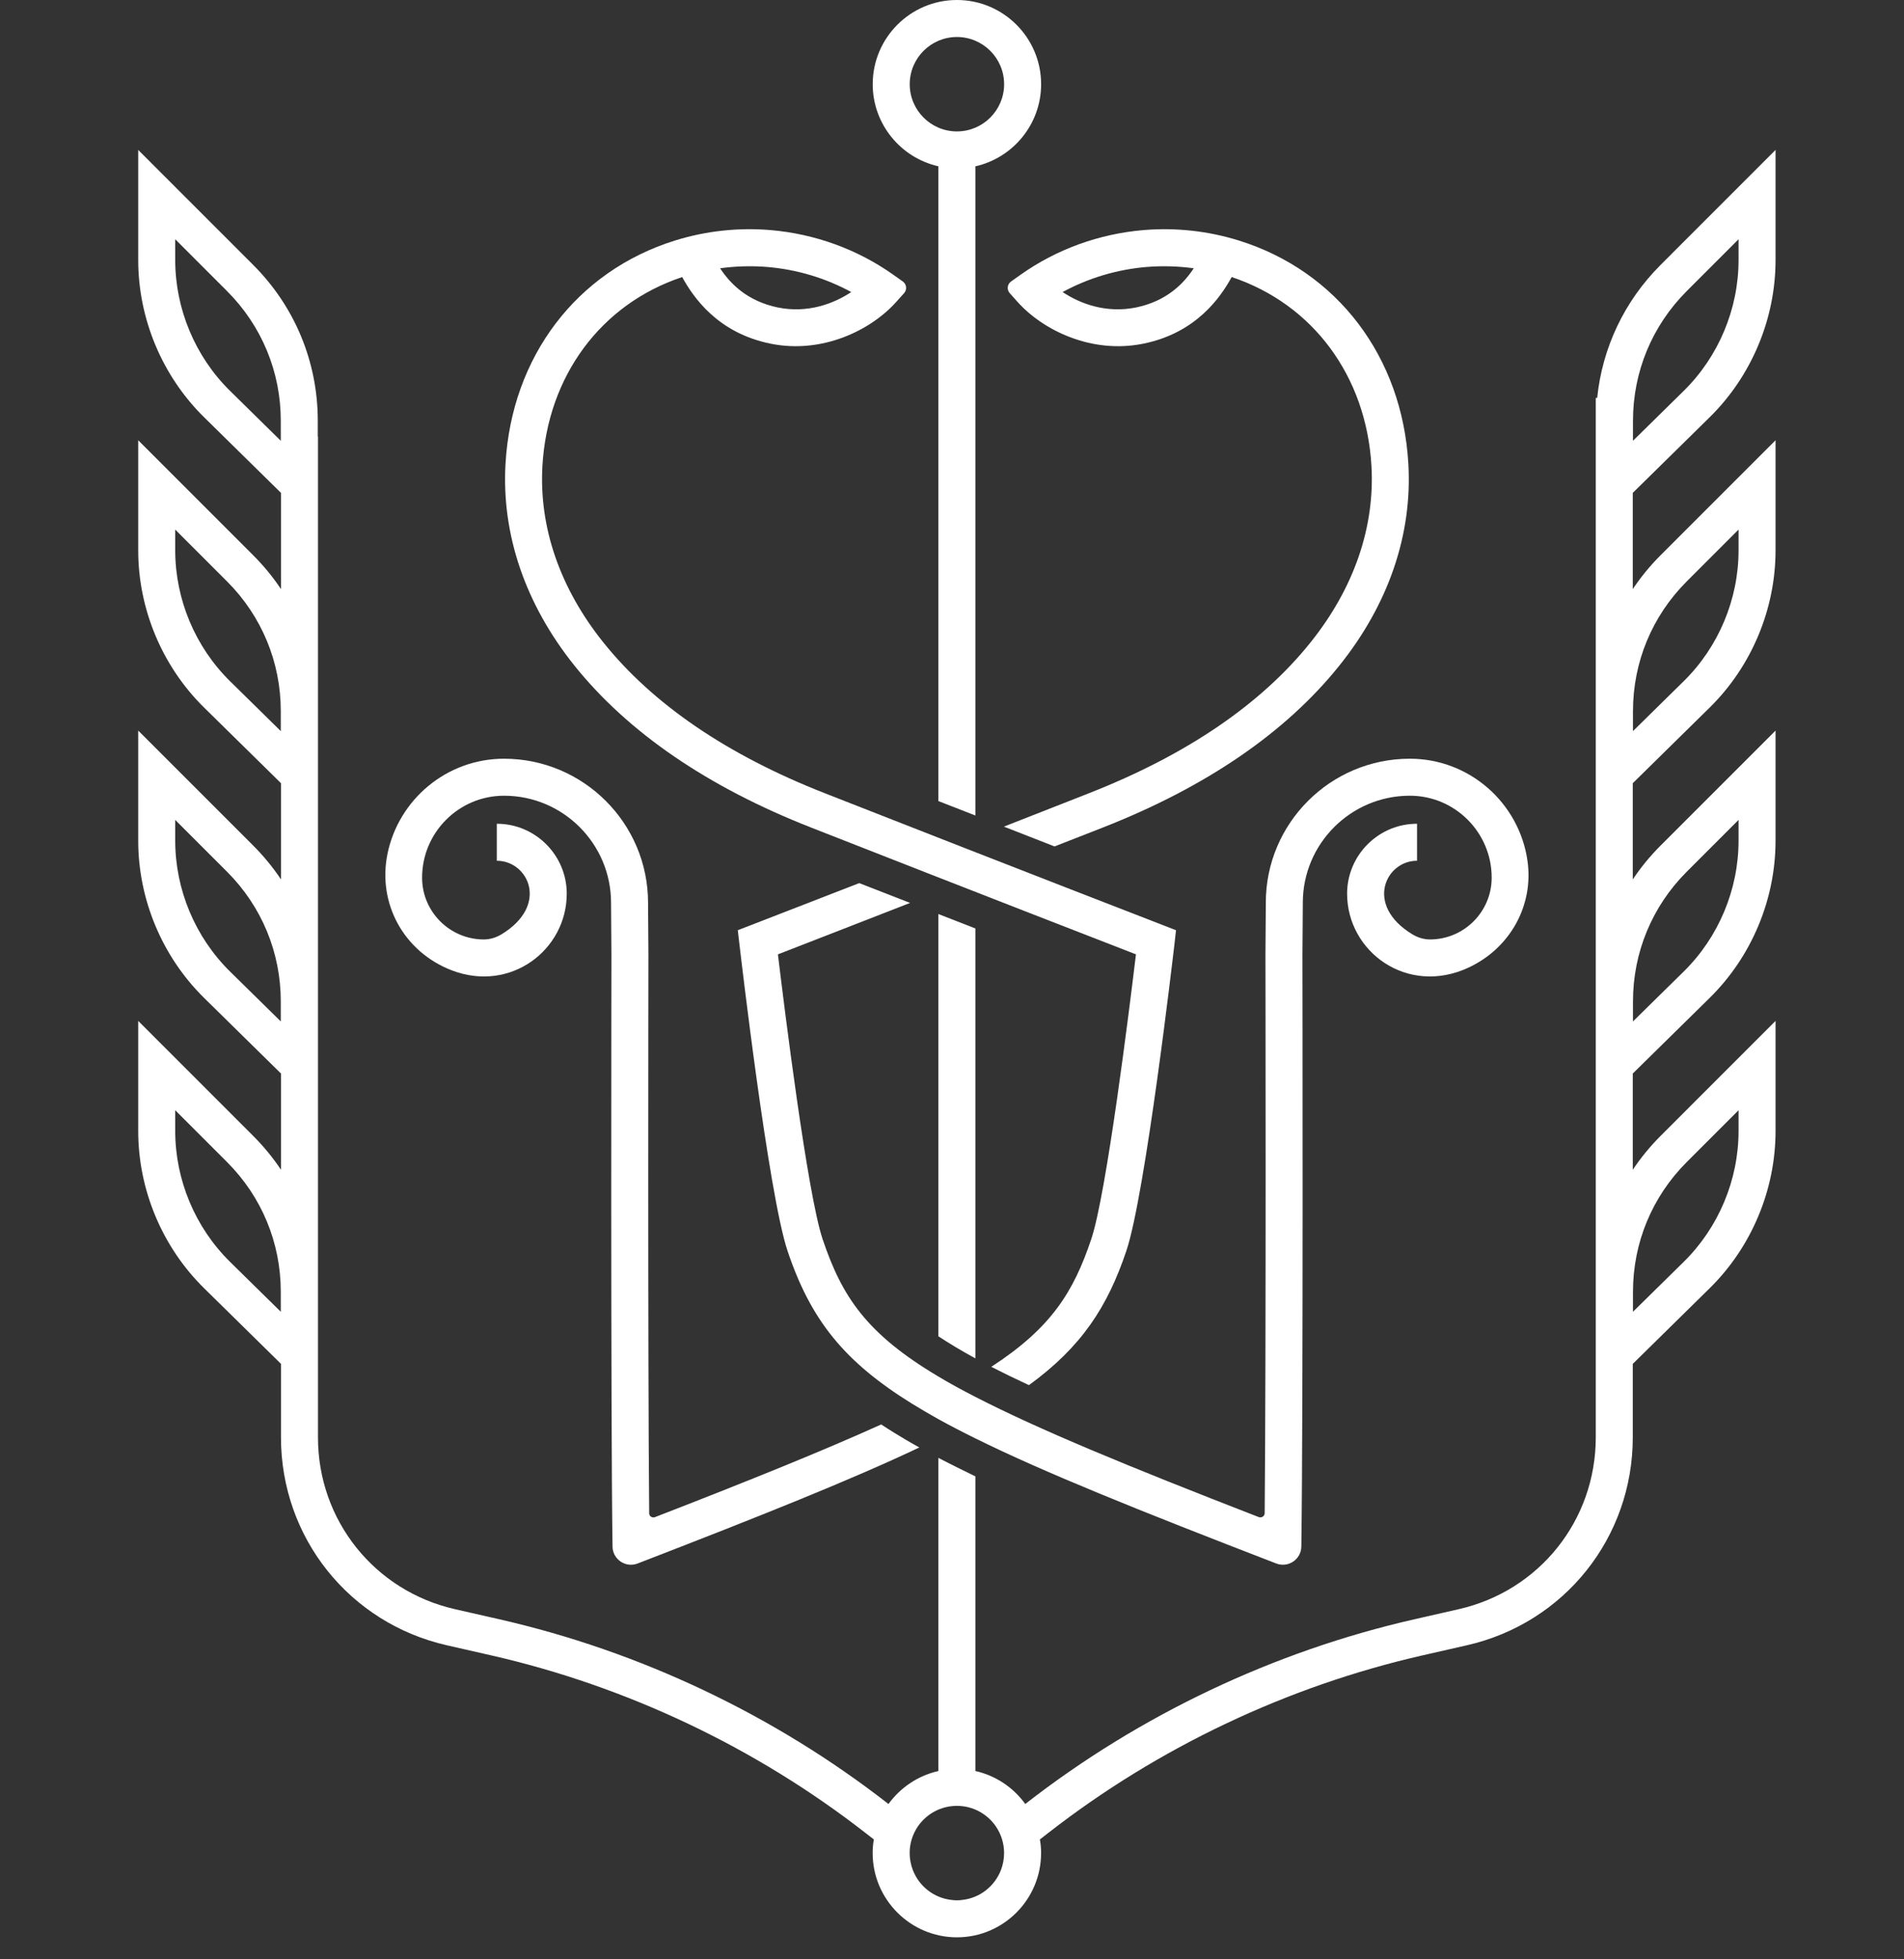 <?xml version="1.0" encoding="UTF-8"?> <!-- Generator: Adobe Illustrator 24.3.0, SVG Export Plug-In . SVG Version: 6.00 Build 0) --> <svg xmlns="http://www.w3.org/2000/svg" xmlns:xlink="http://www.w3.org/1999/xlink" id="Слой_1" x="0px" y="0px" viewBox="0 0 232.098 238.795" style="enable-background:new 0 0 232.098 238.795;" xml:space="preserve"><rect x="0" y="0" width="232.098" height="238.795" fill="#333333" stroke="none"/> <style type="text/css"> .st0{fill:#FFFFFF;} </style> <g> <path class="st0" d="M118.899,113.17l-4.51-1.759v51.471c0.665,0.44,1.376,0.879,2.12,1.33 c0.744,0.44,1.533,0.891,2.39,1.364V113.17z"></path> <path class="st0" d="M114.389,20.27v77.374l4.51,1.759V20.273 c4.58-1.03,8.014-5.122,8.014-10.008C126.914,4.605,122.309,0,116.649,0 s-10.264,4.605-10.264,10.264C106.385,15.147,109.815,19.237,114.389,20.27z M116.649,4.51 c3.173,0,5.754,2.581,5.754,5.754c0,3.173-2.581,5.755-5.754,5.755 c-3.173,0-5.754-2.581-5.754-5.755C110.895,7.091,113.477,4.51,116.649,4.51z"></path> <path class="st0" d="M55.057,118.269c7.183,2.769,14.03-2.492,14.03-9.338 c0-4.69-3.822-8.524-8.524-8.524v4.51c3.823,0,6.432,5.4,0.585,8.959 c-0.655,0.399-1.412,0.638-2.178,0.636c-4.149-0.014-7.517-3.391-7.517-7.532 c0-5.514,4.488-9.99,9.99-9.99c7.193,0,13.045,5.852,13.045,13.056l0.045,6.337 c0,0.553-0.102,55.699,0.135,72.126c0.022,1.568,1.601,2.632,3.062,2.065l0.005-0.002 c14.996-5.795,26.057-10.215,34.332-14.139c-1.263-0.699-2.199-1.263-3.078-1.804 c-0.541-0.327-1.06-0.665-1.567-1.003c-6.942,3.14-15.89,6.767-27.576,11.297 c-0.336,0.13-0.705-0.104-0.709-0.464c-0.182-19.853-0.094-67.553-0.094-68.087 l-0.045-6.337c0-9.685-7.881-17.555-17.555-17.555c-6.999,0-12.856,4.986-14.207,11.592 C45.991,110.16,49.259,116.033,55.057,118.269z"></path> <path class="st0" d="M98.841,100.858c20.678,8.118,34.986,13.665,39.632,15.469 c-0.778,6.472-3.585,29.157-5.446,34.705c-2.176,6.483-4.905,10.835-12.188,15.571 c1.387,0.71,2.909,1.454,4.589,2.232c6.415-4.668,9.572-9.527,11.873-16.36 c2.323-6.912,5.716-36.125,5.863-37.365l0.192-1.725l-1.624-0.631 c-0.158-0.068-15.92-6.145-41.244-16.089C88.649,92.018,79.583,85.839,73.551,78.308 c-5.288-6.596-7.859-14.037-7.43-21.513c0.631-10.959,7.137-19.731,17.037-23.024 c1.353,2.458,4.318,6.81,10.768,8.118c6.28,1.285,12.222-1.624,15.311-5.074 l0.973-1.083c0.383-0.426,0.309-1.091-0.158-1.422l-1.187-0.843 c-4.375-3.089-9.539-4.961-14.939-5.423c-3.969-0.327-7.881,0.102-11.647,1.274 C70.282,33.061,62.366,43.49,61.622,56.536c-0.496,8.603,2.413,17.115,8.4,24.591 C76.562,89.278,86.258,95.919,98.841,100.858z M93.542,32.542 c3.608,0.304,7.092,1.353,10.226,3.056c-2.142,1.421-5.299,2.616-8.941,1.883 c-3.766-0.778-5.84-2.943-7.047-4.781C89.686,32.441,91.625,32.384,93.542,32.542z"></path> <path class="st0" d="M154.303,110.013l-0.045,6.382c0,0.512,0.088,48.182-0.094,68.046 c-0.003,0.369-0.383,0.608-0.726,0.475c-16.056-6.226-26.95-10.739-34.538-14.649 c-1.657-0.846-3.157-1.669-4.51-2.481c-8.761-5.209-11.76-9.73-14.116-16.755 c-1.86-5.547-4.668-28.233-5.446-34.705c2.582-1.003,8.141-3.157,16.112-6.269l-6.19-2.413 h-0.011c-8.366,3.247-13.079,5.074-13.169,5.108l-1.635,0.631l0.203,1.725 c0.147,1.24,3.54,30.454,5.863,37.365c2.841,8.479,6.957,13.53,15.176,18.626 c1.003,0.62,2.075,1.24,3.213,1.883c1.387,0.767,2.886,1.545,4.51,2.345 c8.298,4.104,19.855,8.761,36.666,15.244l0.005,0.002c1.462,0.567,3.04-0.498,3.062-2.065 c0.237-16.428,0.135-71.574,0.135-72.104l0.045-6.37c0-7.193,5.852-13.045,13.045-13.045 c5.502,0,9.978,4.476,9.978,9.99c0,4.145-3.364,7.524-7.518,7.532 c-0.758,0.001-1.506-0.236-2.154-0.629c-5.862-3.559-3.252-8.966,0.573-8.966v-4.51 c-4.702,0-8.524,3.834-8.524,8.524c0,7.094,7.353,12.487,14.813,9.004 c5.032-2.349,7.964-7.545,7.17-13.041c-1.013-7.01-7.053-12.414-14.339-12.414 C162.173,92.48,154.303,100.35,154.303,110.013z"></path> <path class="st0" d="M123.246,34.312c-0.466,0.331-0.541,0.994-0.16,1.42l0.967,1.083 c3.101,3.45,9.031,6.359,15.323,5.074c6.449-1.308,9.415-5.66,10.768-8.118 c9.888,3.292,16.405,12.064,17.037,23.024c0.428,7.475-2.142,14.917-7.43,21.513 c-6.032,7.532-15.097,13.699-26.947,18.356c-3.687,1.443-7.171,2.819-10.429,4.093 l6.167,2.413h0.011c1.905-0.744,3.879-1.511,5.908-2.311 c12.583-4.938,22.279-11.579,28.808-19.731c5.998-7.475,8.907-15.988,8.411-24.591 c-0.744-13.045-8.659-23.475-20.656-27.218c-3.766-1.173-7.678-1.601-11.647-1.274 c-5.401,0.462-10.565,2.334-14.939,5.423L123.246,34.312z M139.758,32.542 c1.905-0.158,3.856-0.101,5.762,0.158c-1.206,1.838-3.281,4.003-7.047,4.781 c-3.642,0.733-6.81-0.462-8.941-1.883C132.666,33.895,136.15,32.847,139.758,32.542z"></path> <path class="st0" d="M208.409,50.859c5.104-5.019,8.031-12.003,8.031-19.162V18.275l-14.018,14.019 c-4.411,4.411-7.097,10.085-7.726,16.206h-0.171v126.698 c0,10.102-6.878,18.717-16.721,20.949l-5.401,1.229 c-17.127,3.901-33.498,11.67-47.355,22.46l-0.068,0.056 c-1.44-2.007-3.594-3.463-6.081-4.023v-35.916c-0.631-0.304-1.252-0.609-1.838-0.902 c-0.947-0.462-1.827-0.913-2.672-1.353v38.173c-2.485,0.562-4.637,2.017-6.084,4.022 l-0.068-0.056c-13.857-10.79-30.228-18.559-47.355-22.46l-5.401-1.229 c-9.843-2.232-16.721-10.847-16.721-20.949V53.201h-0.022v-1.905 c0-7.178-2.796-13.926-7.872-19.002L16.849,18.275v13.422 c0,7.158,2.927,14.142,8.03,19.161l9.372,9.216V71.803 c-0.979-1.466-2.109-2.846-3.384-4.121L16.849,53.663v13.422 c0,7.158,2.927,14.142,8.03,19.16l9.372,9.216v11.728 c-0.979-1.466-2.109-2.846-3.384-4.121L16.849,89.051v13.422 c0,7.158,2.927,14.142,8.03,19.162l9.372,9.216v11.728 c-0.979-1.466-2.109-2.846-3.384-4.121l-14.018-14.019v13.422 c0,7.157,2.927,14.141,8.03,19.161l9.372,9.216v8.96c0,12.211,8.321,22.64,20.227,25.346 l5.401,1.229c16.484,3.755,32.247,11.23,45.585,21.614l1.06,0.823 c-0.101,0.541-0.147,1.094-0.147,1.657c0,5.66,4.612,10.272,10.272,10.272 c5.66,0,10.26-4.612,10.26-10.272c0-0.564-0.045-1.116-0.147-1.657l1.06-0.823 c13.338-10.384,29.101-17.86,45.585-21.614l5.401-1.229 c11.906-2.706,20.227-13.135,20.227-25.346v-8.956l9.374-9.219 c5.104-5.019,8.031-12.003,8.031-19.161v-13.422l-14.018,14.019 c-1.276,1.276-2.407,2.658-3.387,4.126V130.853l9.374-9.218 c5.104-5.019,8.031-12.003,8.031-19.162V89.051l-14.018,14.018 c-1.276,1.276-2.407,2.658-3.387,4.126V95.465l9.374-9.219 c5.104-5.018,8.031-12.002,8.031-19.161V53.663l-14.018,14.018 c-1.276,1.276-2.407,2.658-3.387,4.126v-11.73L208.409,50.859z M199.061,51.297 c0-5.973,2.327-11.589,6.55-15.814l6.319-6.319v2.534c0,5.957-2.436,11.769-6.684,15.946 l-6.186,6.083V51.297z M34.228,53.727l-6.187-6.084c-4.247-4.177-6.682-9.989-6.682-15.946 V29.164l6.319,6.319c4.224,4.224,6.55,9.84,6.55,15.814V53.727z M34.228,89.115 l-6.187-6.084c-4.247-4.176-6.682-9.988-6.682-15.945V64.552l6.319,6.319 c4.224,4.224,6.55,9.84,6.55,15.814V89.115z M34.228,124.503l-6.187-6.084 c-4.247-4.177-6.682-9.989-6.682-15.946v-2.534l6.319,6.319 c4.224,4.224,6.55,9.84,6.55,15.814V124.503z M34.228,159.891l-6.187-6.085 c-4.247-4.177-6.682-9.989-6.682-15.946v-2.534l6.319,6.319 c4.224,4.225,6.55,9.84,6.55,15.814V159.891z M122.027,227.908 c-0.755,1.984-2.559,3.439-4.735,3.676c-0.214,0.034-0.428,0.045-0.643,0.045 c-0.226,0-0.44-0.011-0.654-0.045c-2.176-0.237-3.991-1.703-4.736-3.687 c-0.237-0.631-0.372-1.319-0.372-2.03c0-1.184,0.361-2.289,0.981-3.213 c1.037-1.533,2.796-2.537,4.781-2.537c1.984,0,3.732,1.004,4.769,2.537 c0.62,0.925,0.981,2.029,0.981,3.213C122.399,226.589,122.263,227.277,122.027,227.908z M199.061,157.46c0-5.973,2.327-11.589,6.55-15.814l6.319-6.319v2.534 c0,5.957-2.436,11.768-6.684,15.946l-6.186,6.083V157.46z M199.061,122.072 c0-5.974,2.327-11.59,6.55-15.814l6.319-6.319v2.534c0,5.957-2.436,11.769-6.684,15.946 l-6.186,6.083V122.072z M199.061,86.684c0-5.973,2.327-11.589,6.55-15.814l6.319-6.319 v2.534c0,5.957-2.436,11.769-6.684,15.945l-6.186,6.083V86.684z"></path> </g> </svg> 